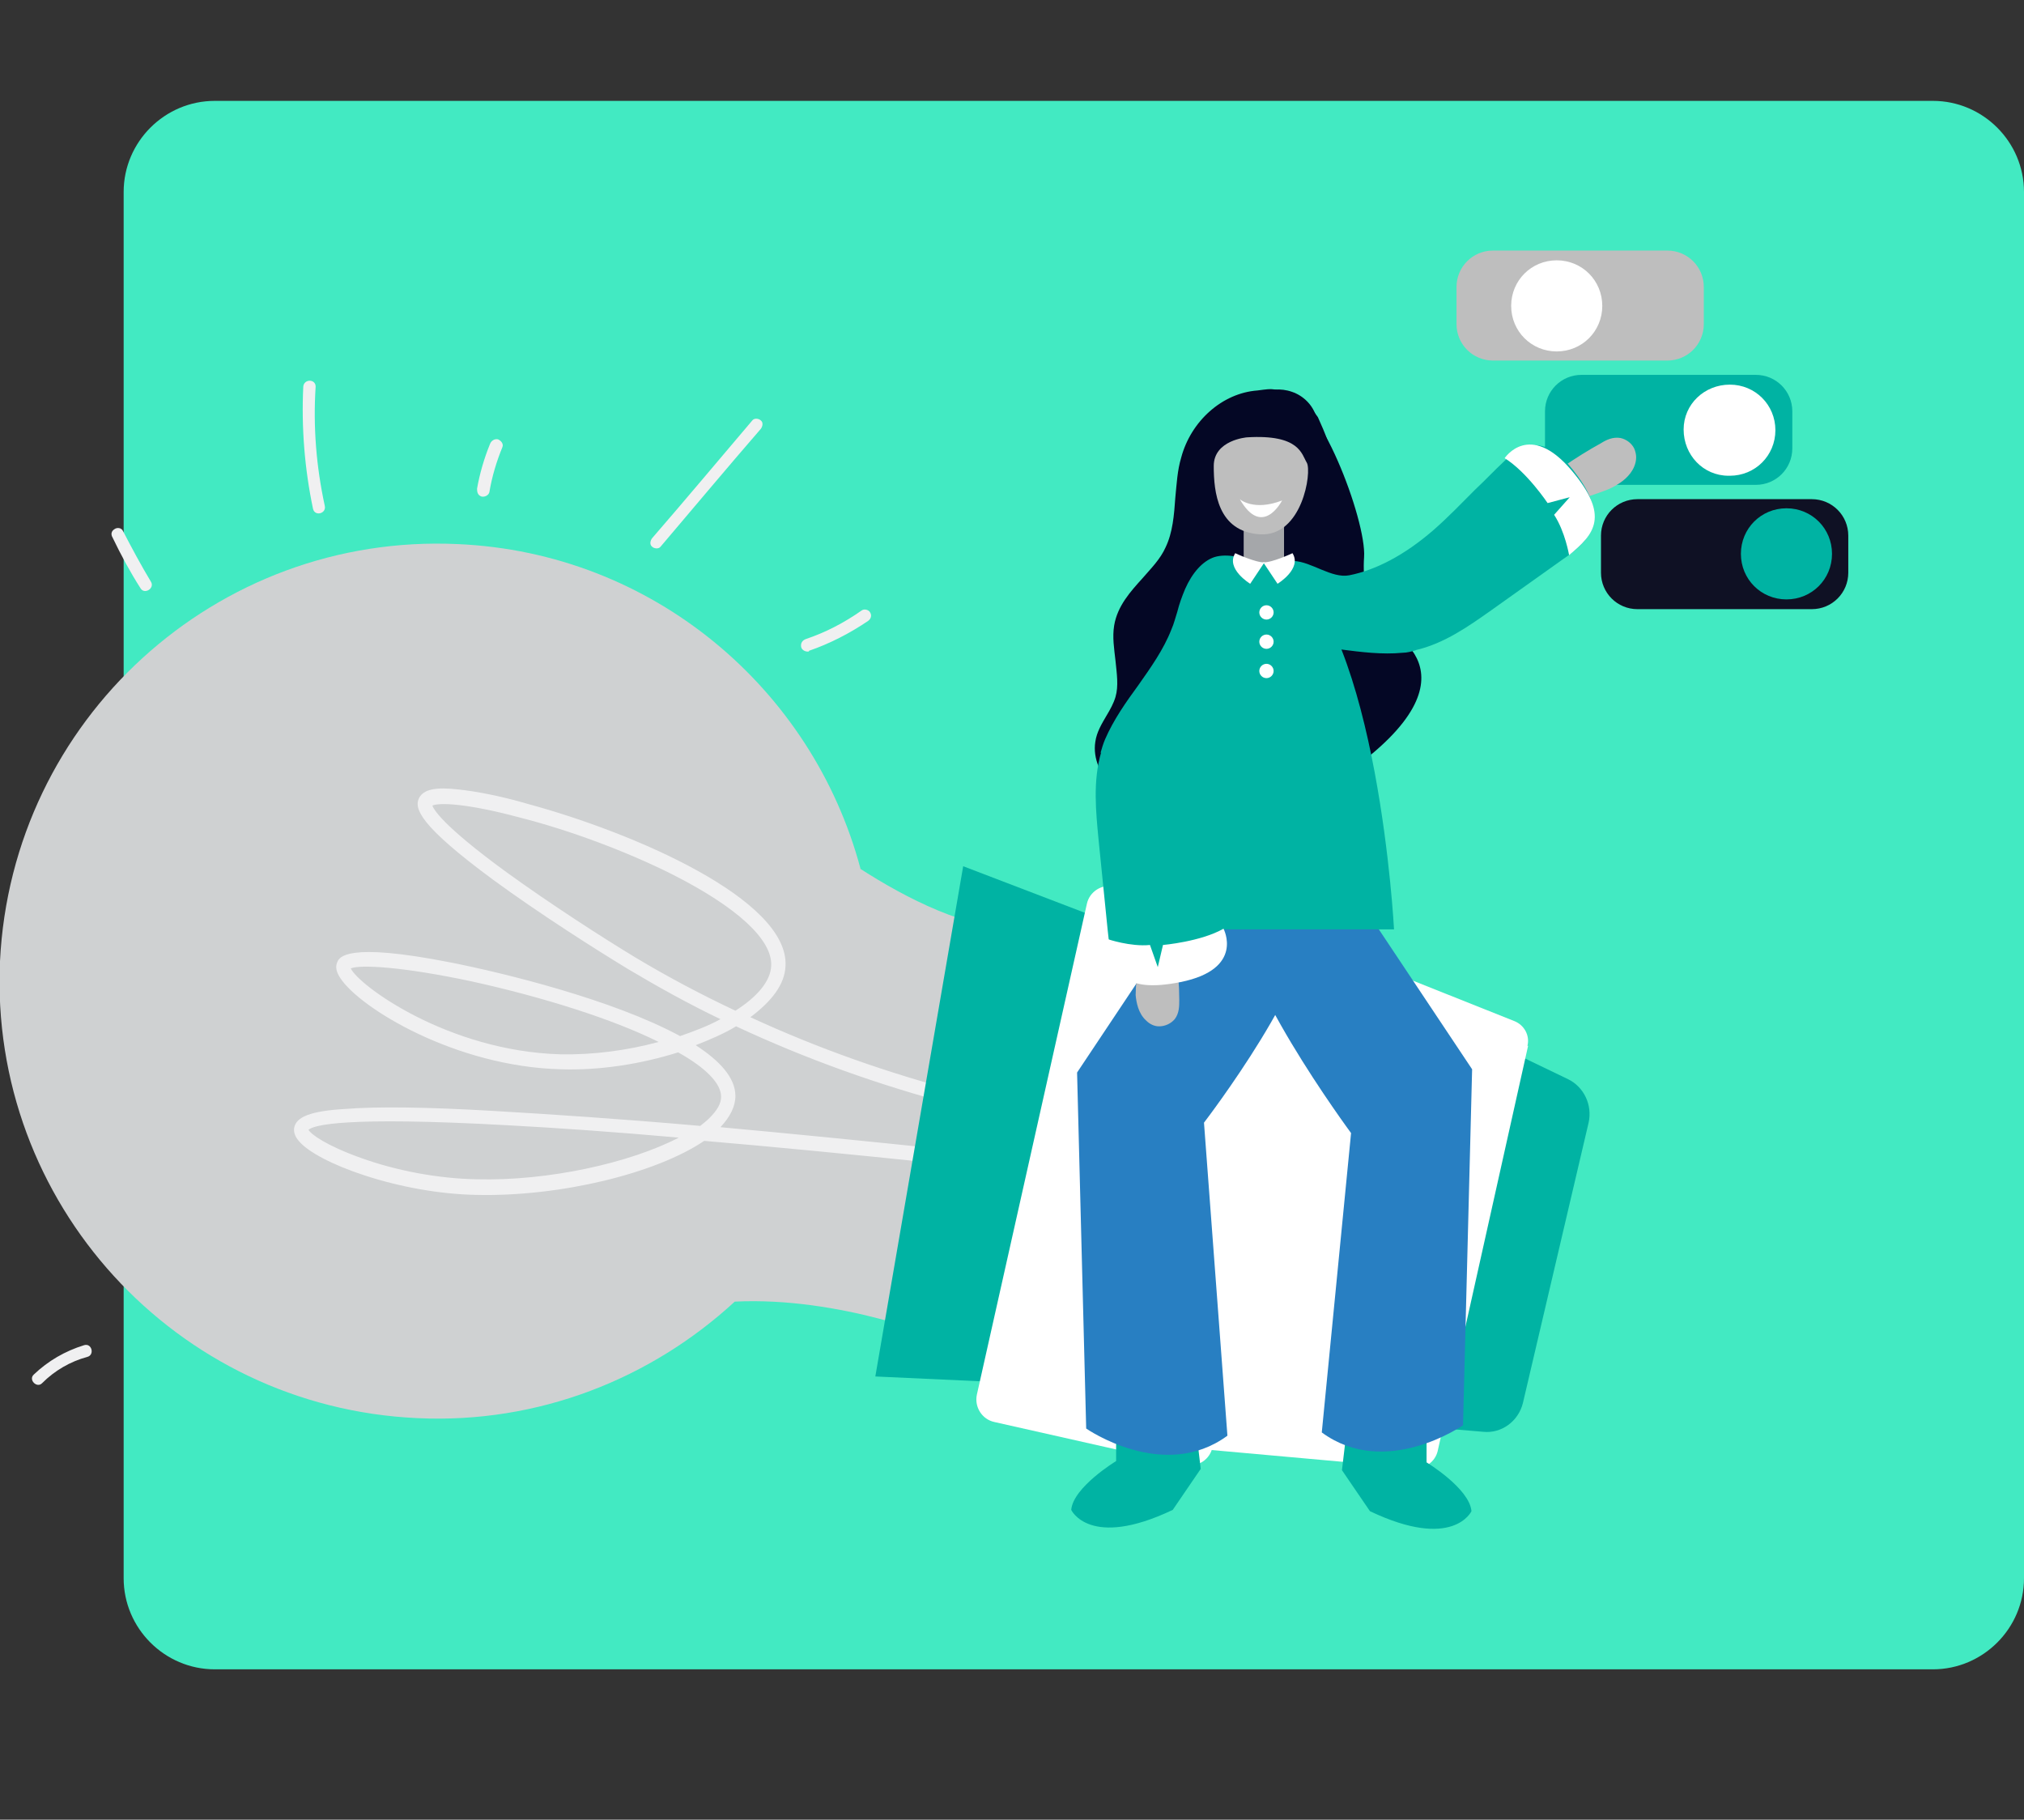 <svg xmlns="http://www.w3.org/2000/svg" viewBox="0 0 311 279.6"><rect x="0" y="0" width="311" height="279.6" fill="#333333" stroke="none"/><defs><style>.st5{fill:#00b3a3}.st8{fill:#f0f0f1}.st10{fill:#bebebe}.st12{fill:#040725}.st15{fill:#fff}.st25{fill:#287fc2}</style></defs><g id="Layer_1"><path fill="#42eac2" d="M297 15.5H33c-7.7 0-14 6.3-14 14v213c0 7.7 6.3 14 14 14h264c7.7 0 14-6.3 14-14v-213c0-7.7-6.3-14-14-14Z"/><path d="M269.8 57.6H243c-3.1 0-5.6 2.5-5.6 5.6v5.7c0 3.1 2.5 5.6 5.6 5.6h26.8c3.1 0 5.6-2.5 5.6-5.6v-5.7c0-3.1-2.5-5.6-5.6-5.6Z" class="st5"/><path d="M193.6 60.7c-5.2.4-9.8 4.4-11.3 9.8-1.2 4.5-.4 9.7-2.4 13.9-2.1 4.4-7 6.9-7.9 11.8-.7 3.6 1.2 7.6.2 11.1-.7 2.4-2.7 4.3-3.1 6.8-.4 2.4.8 4.8 2.6 6.3 1.8 1.4 4.1 1.9 6.3 1.8 3-.2 6.1-1.7 7.2-4.7 1.4-3.7-.6-8.1-.3-12.1.3-3.8 2.6-6.9 4.1-10.2 1.8-3.8 2.7-8.1 3.5-12.3.6-2.7 1.1-5.7 0-8.2-.4-1-1-1.8-1.5-2.8-.4-1-.7-2.1-.2-3.1.7-1.6 2.9-1.6 4.5-1 1.6.6 3.3 1.6 4.9 1.1 1.7-.5 2.6-2.8 2.1-4.7-.5-1.9-2-3.4-3.8-4-1.7-.6-3.6-.4-4.8.3Z" class="st12"/><path d="M179.2 122.8c-.4 0-.8.1-1.3.1-2.6.1-4.9-.6-6.7-1.9-2.1-1.7-3.3-4.5-2.9-7 .2-1.5 1-2.8 1.7-4 .6-1 1.1-1.9 1.4-2.9.5-1.7.2-3.6 0-5.6-.2-1.8-.5-3.6-.2-5.4.5-3 2.5-5.2 4.4-7.3 1.3-1.5 2.7-2.9 3.5-4.7 1.1-2.3 1.3-4.9 1.5-7.7.2-2 .3-4.1.9-6.1 1.5-5.6 6.3-9.9 11.7-10.3 3-.4 1.8-.2 5.4.4 1.6.3 3.9 3.7 3.9 3.7 4.9 10.7-.6 4.9-2.5 5.5-1.5.5-3-.2-4.4-.8-.3-.1-.6-.2-.9-.4-1.2-.5-3.1-.7-3.7.6-.4.9 0 2 .2 2.4.2.4.4.8.7 1.3.3.5.6 1 .8 1.5 1.1 2.7.7 5.6 0 8.7-.9 4.2-1.7 8.6-3.6 12.5-.4.9-.9 1.8-1.4 2.6-1.3 2.4-2.5 4.7-2.7 7.3-.1 1.6.1 3.2.4 4.9.4 2.5.8 5.1-.1 7.5-1.2 3-3.9 4.5-6.5 4.9Zm13.4-61.3c-4.5.8-8.4 4.5-9.7 9.2-.5 1.8-.7 3.9-.8 5.8-.2 2.8-.4 5.7-1.6 8.2-.9 1.9-2.4 3.5-3.8 5-1.9 2-3.6 4-4.1 6.6-.3 1.6 0 3.2.2 5 .3 2 .6 4.2 0 6.2-.3 1.2-1 2.2-1.6 3.2-.7 1.2-1.3 2.2-1.5 3.5-.3 2 .6 4.2 2.3 5.6 1.5 1.2 3.6 1.8 5.8 1.7 2.4-.1 5.6-1.3 6.7-4.3.8-2 .4-4.3 0-6.7-.3-1.7-.5-3.5-.4-5.2.2-2.9 1.6-5.4 2.9-7.8.5-.8.9-1.7 1.3-2.6 1.8-3.8 2.6-8 3.5-12.2.6-2.8 1-5.5 0-7.8-.2-.5-.5-.9-.7-1.4-.3-.4-.5-.9-.7-1.4-.4-.8-.9-2.3-.2-3.7.9-1.9 3.3-2 5.2-1.3.3.1.6.2.9.4 1.3.5 2.5 1.1 3.6.7 1.3-.4 2.1-2.2 1.7-3.9-.4-1.5-1.7-2.9-3.3-3.5-1.5-.5-3.2-.4-4.3.3h-.2c-.4 0-.7 0-1.1.1Z" class="st12"/><path d="M173.9 119.7s10.7 14.9 32.9-.8c22.2-15.6 5.7-22.5 5.7-22.5s-3.4-3.6-2.9-10.8c.4-5.6-7.2-25.7-12.1-24.7-5 1-10.2 8.7-10.2 8.7l-13.3 50Z" class="st12"/><path fill="#cfd1d2" d="M132.2 133.4c-7.4-27.6-31.9-48.5-61.9-49.8-37.1-1.7-68.5 27-70.3 64.1-1.7 37.1 27 68.5 64.1 70.2 18.7.9 36-6.1 48.8-17.9 16.3-.8 32 5.8 32 5.8l12.2-63c-8.3.2-17.9-4.8-24.9-9.3Z"/><path d="M187.7 183.6c-31.8-3.7-58.4-6.5-79.5-8.3-7.4 5-22.1 8.6-35 8.3-5.6-.1-11.7-1.2-17.2-3-4.9-1.6-8.7-3.6-10.1-5.3-.6-.7-.8-1.4-.7-2 .3-1.7 2.6-2.6 7.8-2.9 4.9-.4 12.6-.3 22.8.3 8.6.5 19.3 1.2 31.8 2.3.5-.4 1-.8 1.4-1.2 1.2-1.2 1.8-2.2 1.8-3.3 0-2-2.3-4.4-6.6-6.8-5.7 1.8-12.1 2.8-18 2.6-16.2-.4-30.9-9.4-33.9-14-.6-.9-.8-1.7-.5-2.4.3-.8 1.3-3.2 17.5 0 8.1 1.6 24.9 5.7 35.2 11.3 2.3-.8 4.4-1.6 6.2-2.6-4.8-2.3-9.5-4.9-14.2-7.7-5.1-3.1-13.6-8.5-20.7-13.7-11.4-8.4-12.2-11-11.4-12.6.7-1.3 2.5-1.7 6-1.3 2.8.3 6.5 1 10.6 2.2 16.3 4.4 40.2 14.7 39.7 24.9-.1 2.9-2.2 5.5-5.4 7.9 20.8 9.6 43.8 15.5 68.7 17.8l-.2 2.2c-25.6-2.4-49.3-8.6-70.7-18.6-1.8 1.1-3.9 2-6.2 2.9 3.7 2.4 6.1 5 6.1 7.8 0 1.6-.8 3.2-2.3 4.8 20.8 1.9 46.6 4.6 77.3 8.1l-.3 2.2Zm-140.3-10c.4.7 2.7 2.4 8 4.3 5.5 2 12 3.2 17.8 3.3 11 .3 23.6-2.5 31.1-6.4-10.1-.9-18.9-1.5-26.3-1.9-25.3-1.4-29.8 0-30.6.7Zm6.5-24.8c1.2 2.6 14.9 12.7 32.2 13.2 5.1.1 10.3-.6 15.1-1.9-7-3.5-17.8-6.9-28.7-9.3-10.8-2.3-17.2-2.6-18.6-2Zm12.5-25.1c.2.6 1.4 3 11.4 10.3 6.9 5 15 10.2 19.8 13.1 5 3 10.1 5.7 15.4 8.2 3.3-2.1 5.4-4.5 5.5-6.9.2-4-5.2-9-15.3-14.1-6.8-3.4-15.5-6.7-23.4-8.7-8.2-2.2-12.4-2.3-13.4-1.8Z" class="st8"/><path d="m160.6 212.7-26.1-1.2 13.5-78.4 24.3 9.3-11.7 70.3Zm83.5-40.2L234 215.6c-.7 2.8-3.3 4.7-6.1 4.4l-14.3-1.2 14.2-59.3 13.1 6.3c2.5 1.2 3.8 4 3.2 6.7Z" class="st5"/><path d="m167 138.9-16.9 75.4c-.4 1.9.8 3.8 2.7 4.2l29.3 6.6c1.9.4 3.8-.8 4.2-2.7l16.9-75.4c.4-1.9-.8-3.8-2.7-4.2l-29.3-6.6c-1.9-.4-3.8.8-4.2 2.7Z" class="st15"/><path d="M234.8 160.7 220.9 223c-.4 1.6-1.9 2.7-3.6 2.6l-32.3-2.9c-2-.2-3.4-2.1-2.9-4.1l17.6-70.8c.4-1.8 2.2-2.9 4-2.4.2 0 .3 0 .4.1l28.6 11.4c1.5.6 2.4 2.2 2 3.8Z" class="st15"/><path d="M171.5 218v6.5s-6.6 4-6.9 7.5c0 0 2.8 6.1 15.6 0l4.3-6.3-1.1-9.3-11.8 1.6Zm47.7.2v6.5s6.6 4 6.9 7.5c0 0-2.8 6.1-15.6 0l-4.3-6.3 1.1-9.3 11.8 1.6Z" class="st5"/><path fill="#a5a7aa" d="M191.1 80.6v5.8c0 1.3.6 2.5 1.4 3.2.3.3.7.6 1.1.8 1.7 1 3.6-.6 3.7-3.2v-6c.2-1.9-.8-3.5-2.1-3.9l-.9-.3c-1.7-.5-3.2 1.2-3.2 3.6Z"/><path d="M191.5 74.4c.7 0 1.4-.6 1.4-1.4s-.6-1.4-1.4-1.4-1.4.6-1.4 1.4.6 1.4 1.4 1.4Z" class="st15"/><path d="m185.5 134.8-20 30 1.4 54.7s11.9 8.3 21.7 1.1l-3.6-48.1s17.9-23.3 16-32c-1.9-8.7-15.5-5.6-15.5-5.6Z" class="st25"/><path d="m206.2 134.3 20 30-1.4 54.7s-11.9 8.3-21.7 1.1l4.5-46s-18.8-25.4-16.9-34.2c1.9-8.7 15.5-5.6 15.5-5.6Z" class="st25"/><path d="M196.5 90.1c.7 0 1.4-.6 1.4-1.4s-.6-1.4-1.4-1.4-1.4.6-1.4 1.4.6 1.4 1.4 1.4Z" class="st15"/><path d="M191.6 67.2s-5.1.4-5.1 4.4.6 10.1 7.1 10.5c6.5.4 8-9.6 7.2-11-.8-1.3-1.1-4.4-9.2-3.9Z" class="st10"/><path d="M190.5 86s-17.4 26.1-13.6 56.8h37.3s-2.4-45.9-16.7-55.9l-7-.9Z" class="st5"/><path d="M180.2 147c.2 2.2.3 4.5.4 6.8 0 .9 0 1.8-.6 2.5-.5.6-1.2.8-1.8.8-.7 0-1.2-.3-1.7-.8-.9-.9-1.4-2.2-1.4-3.6s.2-2.8.4-4.2c.2-1 .4-2.1 1.3-2.6.7-.4 1.6-.2 2.2.3.6.5.8 1.2 1.3.7Z" class="st10"/><path d="M175.7 146.3c.2-.3.5-.5.8-.8.9-.5 2.1-.4 2.9.3l.5.5.1.1.7-.8v1.2c.3 2.3.5 4.6.5 6.8 0 1 0 2.1-.7 3-.6.7-1.5 1.1-2.4 1.1-.7 0-1.4-.3-2-.9-1.2-1.1-1.5-2.8-1.6-3.9 0-1.4.2-2.9.4-4.3 0-.6.3-1.6.8-2.3Zm4 1.5c-.3 0-.6-.3-.8-.6-.1-.1-.2-.3-.4-.4-.4-.3-1-.5-1.5-.2-.6.3-.8 1.2-.9 2.1-.2 1.3-.5 2.7-.4 4 0 1.4.5 2.5 1.3 3.2.3.3.8.6 1.4.6.5 0 1-.2 1.3-.5.4-.5.4-1.3.4-2 0-2-.2-4.1-.3-6.1Z" class="st10"/><path d="M191.7 87.1c1.7 4.1.3 9-1.7 12.9-2 3.9-4.8 7.5-6.2 11.7-1.6 4.9-1.4 10.3-.4 15.4 1 5.1 2.7 10 3.9 15 .3 1.4.6 2.8.2 4.1-.8 2.6-3.7 3.5-6.1 3.9-3.2.6-6.9 1-9-1.7-1.2-1.6-1.5-3.7-1.7-5.8l-1.4-13.9c-.4-4.4-.9-8.9.4-13.1 2-7.2 8.3-12 10.9-18.9.8-2 1.2-4.2 2.1-6.2.9-2 2.2-3.9 4.1-4.5 1.9-.7 4.6.2 4.9.9Z" class="st5"/><path d="M169.2 115.6c-1.3 4.4-.8 9.2-.4 13.4l1.4 13.9c.2 1.9.4 4.4 1.8 6.1 2.2 2.8 6 2.5 9.4 1.8 2.6-.5 5.7-1.4 6.6-4.4.5-1.5.2-3.1-.2-4.5-.5-2-1.1-4.1-1.6-6-.8-2.9-1.7-5.9-2.3-8.9-1.1-5.8-1-10.9.4-15 .9-2.7 2.4-5.1 3.8-7.5.8-1.3 1.6-2.7 2.3-4.1 2.6-5 3.2-9.9 1.7-13.6-.5-1.2-3.6-1.8-5.5-1.2-1.8.6-3.4 2.4-4.5 4.9-.5 1.2-.9 2.3-1.2 3.5-.3.9-.5 1.8-.9 2.7-1.2 3.1-3.2 5.9-5.1 8.6-1.9 2.6-3.8 5.3-5.1 8.3-.3.7-.5 1.4-.7 2.1Zm11.9-18.5c.4-.9.6-1.9.9-2.8.4-1.2.7-2.3 1.1-3.3.5-1.3 1.7-3.4 3.8-4.1 1.7-.6 4 .2 4.3.6 1.8 4.4-.3 9.6-1.7 12.3-.7 1.4-1.5 2.7-2.3 4-1.5 2.5-3 5-4 7.8-1.5 4.4-1.6 9.7-.4 15.8.6 3.1 1.5 6.1 2.3 9.1.6 1.9 1.1 4 1.6 6 .3 1.3.6 2.6.2 3.7-.7 2.2-3.4 3-5.7 3.4-3.2.6-6.7.9-8.5-1.5-1.1-1.4-1.3-3.3-1.6-5.4l-1.4-13.9c-.4-4.1-.9-8.7.3-12.8 1.1-3.7 3.2-6.7 5.6-9.9 1.9-2.6 3.9-5.3 5.1-8.4 0-.2.1-.3.2-.5Z" class="st5"/><path d="M170.2 144.3s3.5 1.2 6.5.9l1.2 3.4.8-3.4s5.8-.5 9.3-2.5c0 0 3.3 6.2-6.6 8.2-9 1.8-10.3-1.6-11.2-6.6Z" class="st15"/><path d="M240.6 72.3c1.9-1.3 3.8-2.5 5.8-3.6.7-.4 1.6-.9 2.5-.7.7.1 1.3.6 1.6 1.2.3.6.3 1.3.1 1.8-.3 1.2-1.3 2.2-2.4 3-1.2.7-2.5 1.2-3.9 1.6-.9.3-2 .6-2.9 0-.7-.4-1-1.3-.8-2 .2-.7.7-1.3 0-1.5Z" class="st10"/><path d="M242.1 76.6c-.4 0-.7-.2-1-.4-.9-.5-1.4-1.6-1.1-2.7 0-.2.1-.5.2-.6v-.2l-1-.3 1-.7c1.9-1.3 3.8-2.5 5.8-3.6.8-.5 1.8-1 3-.8.9.2 1.7.8 2.1 1.6.3.7.4 1.4.2 2.2-.4 1.6-1.7 2.7-2.7 3.3-1.2.8-2.6 1.2-4 1.7-.5.2-1.5.5-2.5.4Zm-.5-4.2c0 .3 0 .7-.2 1 0 .2-.1.3-.2.5-.1.5 0 1.1.5 1.4.6.3 1.4.1 2.3-.2 1.3-.4 2.6-.9 3.7-1.6 1.2-.7 2-1.7 2.2-2.7 0-.4.2-1-.1-1.5-.2-.4-.6-.8-1.1-.9-.6-.1-1.3.2-2 .6-1.8 1-3.5 2.1-5.2 3.2Z" class="st10"/><path d="M182.7 93.9c2.7-3.4 7.5-4.6 11.8-4.7 4.3 0 8.6.6 12.8-.2 4.9-.9 9.4-3.7 13.3-7 3.9-3.3 7.2-7.2 10.9-10.6 1-.9 2.1-1.9 3.4-2.2 2.6-.6 4.6 1.6 6.2 3.5 2 2.5 4 5.6 2.8 8.7-.7 1.8-2.5 3.1-4.1 4.2l-11.1 7.8c-3.5 2.5-7.2 5-11.3 6-7 1.7-14-1.5-21.1-.5-2.1.3-4.1.9-6.2 1.2-2.1.2-4.3 0-5.7-1.5s-2-4.1-1.5-4.7Z" class="st5"/><path d="M217.5 99.9c4.4-1 8.2-3.7 11.6-6.1l11.1-7.9c1.6-1.1 3.5-2.5 4.3-4.5 1.3-3.3-.7-6.5-2.8-9.2-1.6-2-3.9-4.3-6.8-3.7-1.5.3-2.7 1.3-3.8 2.4-1.5 1.4-2.9 2.9-4.4 4.3-2.1 2.1-4.2 4.3-6.5 6.3-4.4 3.8-8.8 6.1-12.9 6.9-2.7.5-5.8-2.1-8.5-2.2-1.5 0-2.7 2.3-4.2 2.3-5.5.1-9.9 1.9-12.3 5-.8 1 .1 4 1.6 5.4 1.4 1.3 3.6 1.9 6.3 1.6 1.2-.1 2.4-.4 3.5-.6.9-.2 1.8-.4 2.7-.5 3.2-.5 6.5 0 9.7.4 3.1.4 6.3.8 9.4.5.7 0 1.4-.2 2.1-.4Zm-21.3-1.5c-1 .1-1.9.3-2.8.5-1.2.3-2.2.5-3.4.6-1.3.1-3.7.1-5.2-1.3-1.3-1.2-1.7-3.6-1.5-4.1 2.9-3.7 8.3-4.4 11.2-4.4h4.5c2.8.1 5.6.2 8.5-.3 4.4-.8 9-3.2 13.6-7.2 2.3-2 4.5-4.2 6.6-6.4 1.4-1.4 2.8-2.9 4.3-4.3.9-.9 1.9-1.8 3.1-2 2.2-.5 4.1 1.5 5.5 3.3 2 2.5 3.9 5.4 2.7 8.2-.7 1.6-2.1 2.7-3.9 4l-11.1 7.8c-3.3 2.3-7 4.9-11 5.9-3.6.9-7.2.4-11-.1-3.1-.4-6.3-.8-9.5-.5h-.5Z" class="st5"/><path d="M241.1 85.3s-.6-3.6-2.3-6.2l2.4-2.7-3.4.9s-3.2-4.8-6.6-6.9c0 0 3.8-5.8 10.3 1.9 5.9 7 3.5 9.8-.4 13Zm-51.3-.3s3.2 1.5 4.5 1.4l-2.2 3.3s-3.8-2.3-2.3-4.7Z" class="st15"/><path d="M198.6 85s-3.2 1.5-4.5 1.4l2.2 3.3s3.8-2.3 2.3-4.7Zm-4 10.2c.6 0 1.1-.5 1.1-1.1s-.5-1.1-1.1-1.1-1.1.5-1.1 1.1.5 1.1 1.1 1.1Zm0 4.5c.6 0 1.1-.5 1.1-1.1s-.5-1.1-1.1-1.1-1.1.5-1.1 1.1.5 1.1 1.1 1.1Zm0 4.5c.6 0 1.1-.5 1.1-1.1s-.5-1.1-1.1-1.1-1.1.5-1.1 1.1.5 1.1 1.1 1.1Zm-4.1-27.5s2.1 1.9 6.5.2c0 0-3 5.9-6.5-.2Z" class="st15"/><path d="M17.3 82.6c1.3 2.7 2.7 5.3 4.3 7.8.6 1 2.2 0 1.6-1-1.5-2.5-2.9-5.1-4.3-7.8-.2-.5-.9-.6-1.3-.3-.5.3-.6.8-.3 1.3Zm32.6-4.9c-1.3-6-1.8-12.1-1.4-18.3 0-1.2-1.8-1.2-1.9 0-.3 6.3.2 12.6 1.5 18.8.3 1.2 2.1.7 1.8-.5Zm25.3-2.1c.4-2.4 1.1-4.7 2-6.9.2-.5-.2-1-.7-1.2-.5-.1-1 .2-1.2.7-.9 2.2-1.6 4.6-2 6.9 0 .5.1 1 .7 1.2.5.1 1.1-.2 1.2-.7ZM6.5 212.5c1.9-1.9 4.3-3.3 6.9-4 1.2-.3.7-2.2-.5-1.8-2.9.9-5.5 2.4-7.7 4.5-.9.8.5 2.2 1.3 1.3Zm95-128.5c5.1-6 10.2-12.1 15.4-18.1.3-.4.4-1 0-1.3-.3-.3-1-.4-1.3 0-5.1 6-10.2 12.1-15.4 18.1-.3.4-.4 1 0 1.3.3.3 1 .4 1.3 0Zm22.8 16c3.2-1.1 6.3-2.7 9.1-4.6.4-.3.6-.8.3-1.3-.2-.4-.9-.6-1.3-.3-2.7 1.9-5.6 3.4-8.6 4.4-.5.2-.8.6-.7 1.2.1.5.7.8 1.2.7Z" class="st8"/><path d="M265.8 73.1c3.9 0 7-3.1 7-7s-3.1-7-7-7-7.1 3-7.1 6.9c0 3.9 3 7.1 6.9 7.1h.2Z" class="st15"/><path d="M256.2 38.5h-26.8c-3.1 0-5.6 2.5-5.6 5.6v5.7c0 3.1 2.5 5.6 5.6 5.6h26.8c3.1 0 5.6-2.5 5.6-5.6v-5.7c0-3.1-2.5-5.6-5.6-5.6Z" class="st10"/><path d="M239.2 54c3.9 0 7-3.1 7-7s-3.1-7-7-7-7 3.1-7 7 3.1 7 7 7Z" class="st15"/><path fill="#0f1124" d="M278.4 76.7h-26.8c-3.1 0-5.6 2.5-5.6 5.6V88c0 3.1 2.5 5.6 5.6 5.6h26.8c3.1 0 5.6-2.5 5.6-5.6v-5.7c0-3.1-2.5-5.6-5.6-5.6Z"/><path d="M274.5 92.1c3.9 0 7-3.1 7-7s-3.1-7-7-7-7 3.1-7 7 3.1 7 7 7Z" class="st5"/></g></svg>
